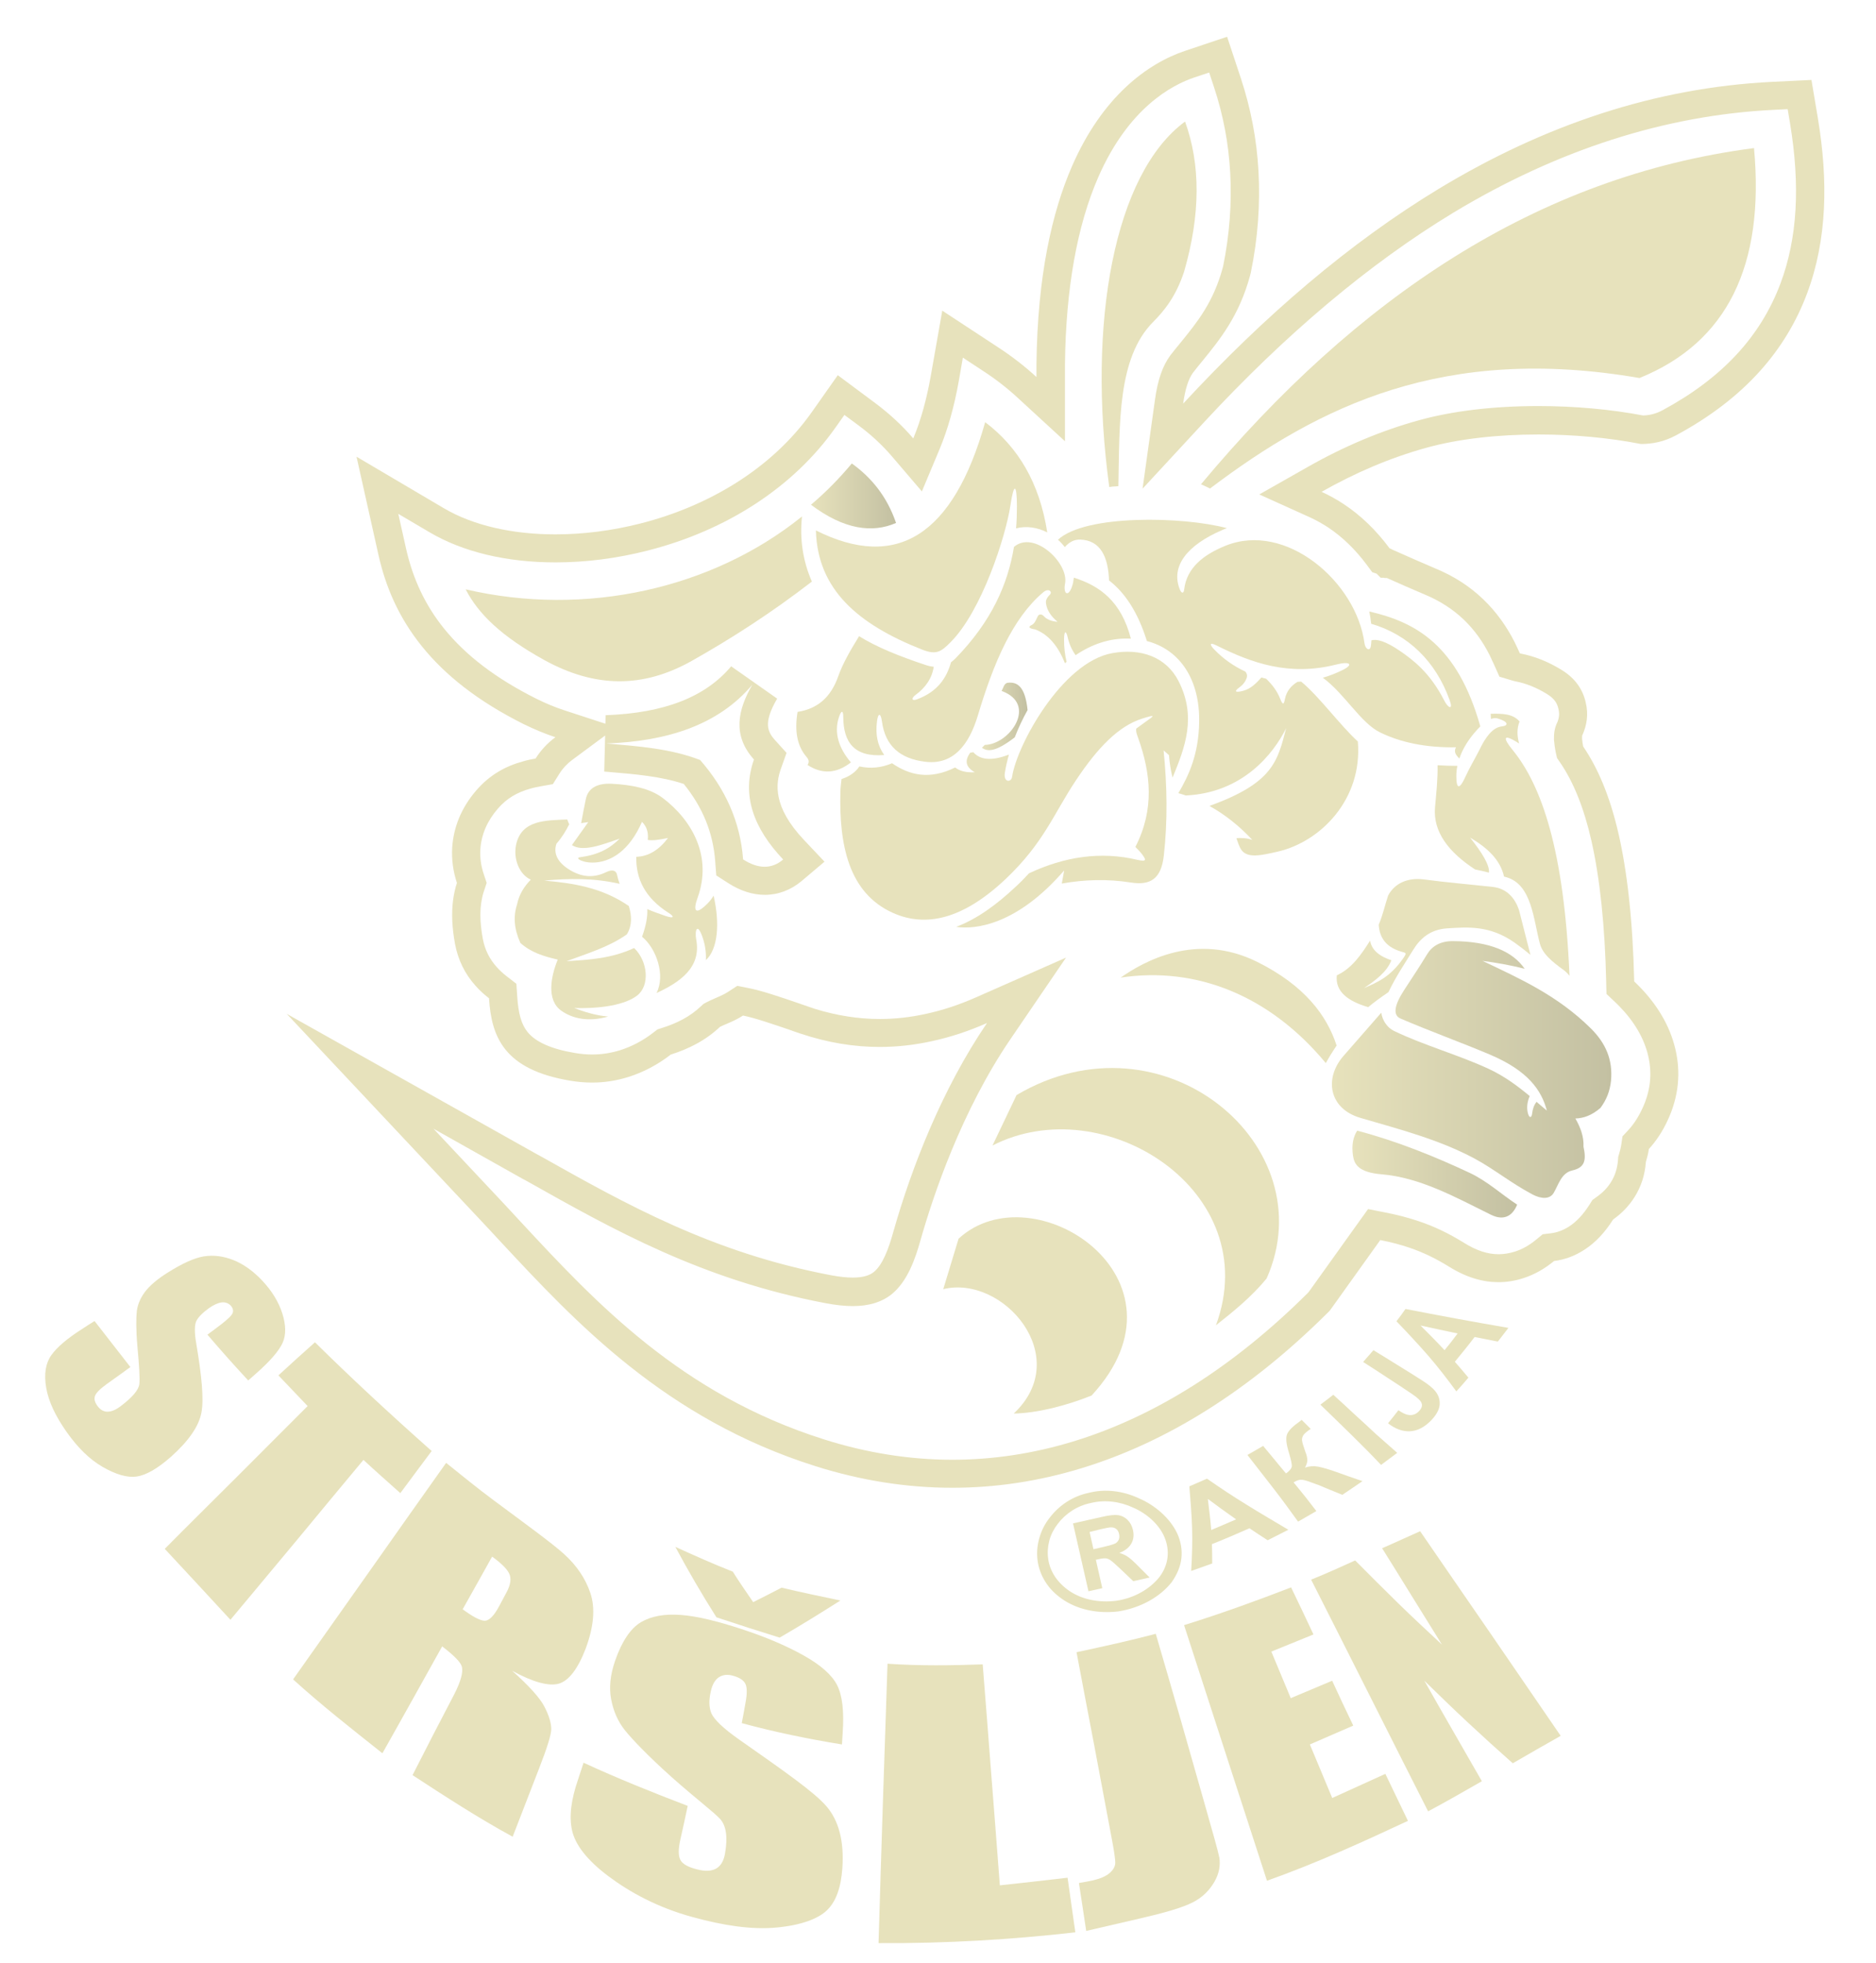 <?xml version="1.0" encoding="UTF-8"?> <svg xmlns="http://www.w3.org/2000/svg" xmlns:xlink="http://www.w3.org/1999/xlink" version="1.1" id="Layer_1" x="0px" y="0px" viewBox="0 0 265.89 278.21" style="enable-background:new 0 0 265.89 278.21;" xml:space="preserve"> <style type="text/css"> .st0{fill:#E7E2BC;} .st1{fill:url(#SVGID_1_);} .st2{fill:url(#SVGID_00000155147647599560124000000007011957905693388674_);} .st3{fill:url(#SVGID_00000097501363431157267250000001437161588798805681_);} .st4{fill:url(#SVGID_00000010307109163263925380000008910785159284988827_);} </style> <g> <g> <path class="st0" d="M156.23,225.1l-0.91-4.02l0.39-0.09c0.45-0.1,0.79-0.13,1.01-0.12c0.22,0.03,0.45,0.12,0.67,0.27 c0.22,0.15,0.68,0.55,1.35,1.18l1.88,1.79l2.32-0.52l-1.61-1.61c-0.63-0.64-1.12-1.09-1.46-1.31c-0.34-0.24-0.74-0.42-1.22-0.57 c0.82-0.31,1.38-0.76,1.7-1.33s0.39-1.21,0.22-1.94c-0.13-0.57-0.39-1.04-0.76-1.41c-0.39-0.37-0.82-0.6-1.33-0.67 c-0.51-0.07-1.27,0.01-2.31,0.25l-4.09,0.92l2.19,9.62L156.23,225.1z M155.93,216.76c0.79-0.18,1.27-0.27,1.43-0.28 c0.33-0.01,0.6,0.04,0.82,0.21c0.22,0.16,0.36,0.4,0.43,0.73c0.06,0.28,0.06,0.55-0.03,0.77c-0.09,0.22-0.24,0.4-0.45,0.54 c-0.21,0.13-0.79,0.3-1.71,0.52l-1.44,0.33l-0.55-2.44L155.93,216.76z"></path> </g> <g> <path class="st0" d="M150.53,226.63c2.04,1.43,4.88,2.14,8.01,1.76c3.2-0.52,5.9-2.08,7.53-4.14c0.74-1.06,1.24-2.2,1.37-3.38 c0.13-1.16-0.06-2.35-0.58-3.51c-0.54-1.15-1.34-2.13-2.28-2.98c-0.94-0.83-2.01-1.53-3.17-2.02c-2.2-1.03-4.73-1.38-7.1-0.77 c-2.32,0.48-4.24,1.82-5.54,3.53c-0.66,0.83-1.15,1.79-1.44,2.8c-0.3,1.01-0.42,2.08-0.28,3.19c0.13,1.1,0.52,2.14,1.1,3.07 C148.72,225.11,149.54,225.94,150.53,226.63z M148.74,218.29c0.24-0.85,0.66-1.64,1.19-2.32c1.09-1.43,2.72-2.55,4.71-2.95 c2.02-0.49,4.15-0.19,6,0.68c0.97,0.42,1.85,1,2.61,1.7c0.76,0.7,1.4,1.53,1.8,2.49c0.4,0.95,0.54,1.95,0.42,2.9 c-0.12,0.97-0.52,1.92-1.15,2.74c-1.31,1.65-3.47,2.95-6.06,3.35c-2.55,0.33-4.9-0.19-6.64-1.35c-0.85-0.57-1.56-1.27-2.08-2.04 c-0.51-0.77-0.86-1.64-0.98-2.56C148.43,220.03,148.52,219.13,148.74,218.29z"></path> </g> <g> <path class="st0" d="M212.29,190.15c0.51-0.64,1-1.3,1.5-1.94c-2.47-0.43-4.93-0.86-7.37-1.31c-2.43-0.45-4.84-0.91-7.22-1.37 c-0.4,0.6-0.83,1.16-1.28,1.74c1.53,1.59,3.04,3.2,4.48,4.85c1.43,1.65,2.74,3.36,4.01,5.09c0.58-0.64,1.16-1.28,1.71-1.95 c-0.63-0.76-1.27-1.5-1.92-2.25c0.97-1.18,1.92-2.34,2.8-3.51C210.1,189.72,211.2,189.94,212.29,190.15z M204.74,191.37 c-1.1-1.19-2.25-2.34-3.41-3.5c1.76,0.39,3.51,0.76,5.26,1.13C206,189.81,205.38,190.6,204.74,191.37z"></path> </g> <g> <path class="st0" d="M193.2,193.04c1.16,0.74,2.32,1.49,3.47,2.25c1.15,0.74,2.29,1.5,3.42,2.26c0.85,0.57,1.33,1.03,1.41,1.38 c0.12,0.34-0.03,0.73-0.43,1.13c-0.39,0.4-0.88,0.57-1.43,0.49c-0.37-0.04-0.85-0.27-1.44-0.67c-0.49,0.63-0.97,1.24-1.47,1.85 c1.04,0.82,2.1,1.19,3.14,1.13c1.03-0.06,2-0.57,2.9-1.47c0.76-0.77,1.19-1.52,1.27-2.23c0.07-0.73-0.13-1.38-0.6-1.97 c-0.36-0.45-0.97-0.95-1.86-1.52c-1.13-0.73-2.29-1.44-3.45-2.16c-1.15-0.71-2.31-1.44-3.47-2.14 C194.15,191.94,193.67,192.49,193.2,193.04z"></path> </g> <g> <path class="st0" d="M188.97,197.69c-0.6,0.48-1.22,0.94-1.83,1.4c1.44,1.41,2.92,2.81,4.36,4.24c1.44,1.41,2.86,2.84,4.24,4.3 c0.77-0.58,1.53-1.15,2.29-1.71l-3.07-2.71c-0.98-0.92-1.98-1.85-2.98-2.75C190.98,199.52,189.97,198.59,188.97,197.69z"></path> </g> <g> <path class="st0" d="M182.27,208.84c-0.55-0.64-1.09-1.3-1.62-1.95s-1.09-1.3-1.62-1.95c-0.74,0.43-1.49,0.85-2.23,1.28 c1.22,1.56,2.44,3.13,3.65,4.69c1.21,1.56,2.38,3.16,3.53,4.76c0.86-0.51,1.73-1.01,2.59-1.5c-0.52-0.68-1.06-1.37-1.59-2.05 c-0.54-0.67-1.1-1.34-1.64-2.02c0.42-0.24,0.76-0.37,1.06-0.37c0.28,0,0.79,0.12,1.47,0.39c0.39,0.15,0.61,0.22,0.66,0.24 c0.15,0.04,0.25,0.09,0.3,0.1c1.13,0.48,2.28,0.95,3.42,1.41c0.97-0.64,1.92-1.3,2.86-1.94c-1.28-0.43-2.56-0.88-3.83-1.34 c-0.97-0.34-1.79-0.58-2.44-0.71c-0.64-0.12-1.28-0.07-1.88,0.13c0.24-0.45,0.36-0.83,0.33-1.15s-0.1-0.67-0.27-1.06 c-0.25-0.76-0.43-1.25-0.46-1.53c-0.06-0.25-0.01-0.51,0.1-0.74c0.1-0.22,0.39-0.49,0.8-0.79l0.31-0.21 c-0.43-0.43-0.85-0.85-1.28-1.28l-0.28,0.22c-0.95,0.67-1.55,1.25-1.77,1.77c-0.24,0.52-0.15,1.41,0.25,2.69 c0.3,1.01,0.43,1.64,0.4,1.92C183.03,208.17,182.76,208.49,182.27,208.84z"></path> </g> <g> <path class="st0" d="M171.07,209.58c-0.83,0.36-1.67,0.73-2.5,1.09c0.16,2,0.33,3.98,0.39,5.96c0.06,1.98-0.01,4.01-0.13,6.03 c0.98-0.34,2-0.7,2.98-1.06c0-0.91-0.01-1.82-0.04-2.74c1.77-0.7,3.54-1.46,5.32-2.25c0.85,0.58,1.73,1.15,2.58,1.7 c0.98-0.49,1.95-0.98,2.93-1.49c-1.98-1.18-3.98-2.34-5.9-3.54C174.77,212.1,172.89,210.85,171.07,209.58z M171.67,216.86 c-0.12-1.49-0.3-2.95-0.48-4.41c1.31,0.98,2.65,1.95,4.01,2.9C174.01,215.86,172.83,216.37,171.67,216.86z"></path> </g> <g> <path class="st0" d="M51.51,206.92c1.68,1.56,3.44,3.11,5.23,4.71c1.46-2,2.98-3.98,4.44-5.97c-6.06-5.38-11.6-10.53-16.54-15.41 c-1.76,1.56-3.48,3.13-5.18,4.69c1.34,1.41,2.71,2.86,4.14,4.35c-3.36,3.36-6.74,6.76-10.11,10.12 c-3.36,3.36-6.79,6.73-10.14,10.12c2.98,3.2,6.09,6.55,9.31,10.05c3.13-3.77,6.3-7.53,9.44-11.32 C45.21,214.48,48.37,210.7,51.51,206.92z"></path> </g> <g> <path class="st0" d="M188.82,254.84c-1.07-2.53-2.1-5.06-3.17-7.59c2.1-0.92,4.14-1.79,6.15-2.67c-1.03-2.13-2.01-4.24-2.99-6.36 c-1.92,0.82-3.87,1.62-5.87,2.47c-0.92-2.2-1.83-4.39-2.75-6.6c2.04-0.83,4.03-1.64,5.97-2.43c-1.03-2.22-2.1-4.44-3.17-6.67 c-4.71,1.82-9.74,3.66-15.17,5.35c1.95,6.03,3.92,12.08,5.87,18.11c1.95,6.03,3.92,12.08,5.88,18.12 c7.27-2.59,13.86-5.64,19.98-8.49c-1.07-2.22-2.13-4.44-3.2-6.66C193.88,252.55,191.38,253.68,188.82,254.84z"></path> </g> <g> <path class="st0" d="M170.88,256.18c-1.16-4.09-2.34-8.2-3.5-12.3c-1.18-4.11-2.37-8.2-3.57-12.31 c-3.59,0.95-7.33,1.77-11.23,2.61c0.83,4.47,1.7,8.93,2.55,13.42c0.83,4.45,1.68,8.95,2.52,13.42c0.27,1.43,0.4,2.43,0.42,2.93 c0.01,0.54-0.24,1.04-0.8,1.53c-0.54,0.46-1.34,0.8-2.38,1.04c-0.42,0.09-1.06,0.22-1.97,0.37c0.36,2.26,0.68,4.53,1.03,6.79 c2.62-0.61,5.21-1.21,7.77-1.8c3.32-0.77,5.76-1.46,7.3-2.23c1.46-0.73,2.46-1.8,3.13-2.98c0.64-1.13,0.83-2.26,0.68-3.34 C172.61,262.23,171.92,259.86,170.88,256.18z"></path> </g> <g> <path class="st0" d="M141.71,267.22c-0.39-5.21-0.8-10.44-1.21-15.66c-0.4-5.21-0.8-10.44-1.22-15.66 c-4.44,0.16-8.95,0.22-13.49-0.09c-0.22,6.6-0.45,13.21-0.66,19.8c-0.21,6.6-0.42,13.21-0.61,19.8 c9.59,0.06,18.95-0.51,27.89-1.53c-0.37-2.59-0.73-5.17-1.1-7.74C148.16,266.5,144.96,266.88,141.71,267.22z"></path> </g> <g> <path class="st0" d="M201.28,217.03c-1.76,0.77-3.53,1.61-5.39,2.41c1.44,2.29,2.84,4.57,4.24,6.83c1.41,2.28,2.84,4.56,4.24,6.83 c-2.08-1.94-4.17-3.87-6.21-5.87c-2.05-2-4.06-4.02-6.09-6.06c-2.01,0.91-4.06,1.85-6.24,2.72c2.75,5.45,5.54,10.94,8.29,16.42 c2.75,5.46,5.51,10.94,8.29,16.42c2.65-1.41,5.17-2.87,7.62-4.27c-1.35-2.37-2.72-4.73-4.09-7.12c-1.37-2.37-2.71-4.73-4.06-7.12 c2.05,2,4.11,4.01,6.19,5.94c2.11,1.97,4.2,3.87,6.34,5.76c2.32-1.34,4.57-2.64,6.79-3.89c-3.32-4.85-6.64-9.69-9.96-14.53 C207.94,226.7,204.6,221.88,201.28,217.03z"></path> </g> <g> <path class="st0" d="M110.5,232.11c2.95-1.71,5.81-3.48,8.61-5.26c-2.78-0.58-5.55-1.16-8.34-1.82c-1.31,0.7-2.67,1.37-4.02,2.05 c-0.98-1.44-2-2.89-2.89-4.32c-2.78-1.09-5.49-2.31-8.14-3.51c1.77,3.31,3.72,6.66,5.82,9.98 C104.53,230.23,107.48,231.17,110.5,232.11z"></path> </g> <g> <path class="st0" d="M83.67,225.78c-0.71-2.11-1.98-3.93-3.72-5.51c-1.73-1.56-5.14-4.03-9.96-7.61 c-2.37-1.76-4.57-3.56-6.76-5.32c-3.63,5.11-7.24,10.23-10.85,15.35c-3.6,5.11-7.22,10.23-10.84,15.34 c3.95,3.59,8.25,6.97,12.66,10.47c1.43-2.52,2.83-5.05,4.24-7.56c1.41-2.53,2.83-5.06,4.23-7.59c1.68,1.3,2.65,2.25,2.8,2.92 c0.18,0.73-0.15,2.04-1.09,3.87c-0.98,1.91-2,3.83-2.98,5.73c-0.98,1.91-1.97,3.83-2.93,5.73c4.56,2.98,9.23,6.02,14.19,8.73 c1.25-3.22,2.5-6.45,3.74-9.66c1.15-2.96,1.73-4.79,1.73-5.61c0-0.77-0.28-1.82-0.94-3.11c-0.64-1.28-2.23-3.02-4.6-5.14 c2.95,1.62,5.21,2.23,6.63,1.82c1.4-0.42,2.67-2.07,3.77-4.91C84.16,230.58,84.4,227.94,83.67,225.78z M71.81,225.66 c-0.34,0.63-0.68,1.25-1.01,1.89c-0.79,1.52-1.53,2.23-2.19,2.16c-0.7-0.07-1.68-0.63-3.04-1.61c1.4-2.47,2.78-4.97,4.18-7.47 c1.27,0.92,2.07,1.7,2.41,2.38C72.49,223.68,72.39,224.58,71.81,225.66z"></path> </g> <g> <path class="st0" d="M105.13,244.23c4.69,1.27,9.45,2.25,14.2,3.02c0.04-0.52,0.07-1.04,0.1-1.56c0.22-3.13-0.04-5.39-0.79-6.86 c-0.74-1.44-2.31-2.83-4.75-4.2c-2.47-1.38-5.42-2.64-8.93-3.78c-3.2-1.04-6-1.76-8.4-1.95c-2.41-0.19-4.3,0.18-5.73,1.03 c-1.43,0.86-2.68,2.65-3.66,5.49c-0.68,1.97-0.86,3.8-0.55,5.43c0.31,1.65,0.95,3.14,1.95,4.39c1,1.24,3.13,3.51,6.61,6.63 c3.54,3.14,5.96,4.94,6.88,5.94c0.88,0.97,1.1,2.61,0.7,4.9c-0.18,1.03-0.58,1.74-1.25,2.13c-0.67,0.37-1.55,0.43-2.78,0.1 c-1.21-0.31-1.94-0.73-2.25-1.24c-0.36-0.58-0.37-1.58-0.04-3.02c0.36-1.58,0.7-3.14,1.03-4.72c-5.02-1.92-9.93-3.89-14.76-6.12 c-0.27,0.82-0.54,1.62-0.8,2.44c-0.95,2.77-1.28,5.15-0.83,7.16c0.45,2.02,2.11,4.2,5.14,6.48c3.04,2.28,6.98,4.44,11.88,5.78 c4.48,1.24,8.5,1.83,11.97,1.5c3.51-0.33,5.9-1.25,7.13-2.44c1.25-1.19,2-3.17,2.19-5.99c0.27-3.86-0.54-6.76-2.25-8.75 c-1.76-2.04-6-4.99-12.43-9.5c-2.26-1.59-3.48-2.81-3.86-3.63c-0.37-0.82-0.4-1.89-0.1-3.19c0.22-1,0.63-1.65,1.18-2 c0.55-0.34,1.25-0.42,2.1-0.15c0.8,0.24,1.34,0.6,1.59,1.06c0.27,0.48,0.3,1.4,0.04,2.74 C105.49,242.32,105.32,243.28,105.13,244.23z"></path> </g> <g> <path class="st0" d="M28.55,200.2c0.36-1.88,0.04-5.18-0.74-9.81c-0.27-1.55-0.24-2.59,0.01-3.14c0.27-0.55,0.86-1.16,1.77-1.82 c0.7-0.49,1.31-0.77,1.82-0.83c0.51-0.06,0.97,0.1,1.3,0.46c0.3,0.34,0.39,0.68,0.27,1.03c-0.12,0.34-0.66,0.86-1.58,1.58 c-0.66,0.51-1.34,1.01-2,1.5c1.82,2.13,3.74,4.3,5.78,6.49c0.36-0.3,0.68-0.61,1.03-0.91c2.08-1.82,3.36-3.32,3.86-4.45 c0.49-1.13,0.46-2.5-0.06-4.15c-0.51-1.58-1.44-3.16-2.89-4.69c-1.28-1.35-2.65-2.31-4.06-2.87c-1.4-0.55-2.78-0.73-4.14-0.52 c-1.35,0.21-3.08,1-5.18,2.32c-1.46,0.92-2.53,1.83-3.22,2.75c-0.67,0.91-1.03,1.85-1.13,2.71c-0.1,0.88-0.13,2.55,0.09,5.06 c0.24,2.62,0.36,4.39,0.27,5.26c-0.09,0.83-1,1.88-2.56,3.07c-0.73,0.57-1.34,0.83-1.92,0.85c-0.55,0.01-1.04-0.25-1.44-0.79 c-0.4-0.54-0.52-1.01-0.37-1.43c0.13-0.42,0.7-1,1.71-1.73c1.12-0.8,2.23-1.58,3.31-2.38c-1.76-2.25-3.44-4.41-5.08-6.52 c-0.6,0.37-1.21,0.76-1.8,1.15c-2.05,1.31-3.5,2.53-4.32,3.68c-0.82,1.15-1.06,2.68-0.74,4.59c0.34,2.01,1.34,4.09,2.95,6.37 c1.52,2.13,3.14,3.77,5.03,4.87c1.91,1.1,3.53,1.58,4.88,1.37c1.34-0.19,2.98-1.16,4.84-2.8C26.77,204.21,28.2,202.12,28.55,200.2 z"></path> </g> <g> <linearGradient id="SVGID_1_" gradientUnits="userSpaceOnUse" x1="139.165" y1="101.535" x2="145.627" y2="101.535"> <stop offset="0" style="stop-color:#E7E2BC"></stop> <stop offset="1" style="stop-color:#C3C0A2"></stop> </linearGradient> <path class="st1" d="M139.57,105.58c-0.13,0.15-0.27,0.28-0.4,0.4c0.77,0.57,1.91,0.64,4.65-1.47c0.51-1.31,1.12-2.62,1.82-3.87 c-0.34-3.35-1.47-4.02-2.8-3.87c-0.55,0.06-0.63,0.77-0.89,1.16C147.13,99.8,143.13,105.52,139.57,105.58z"></path> </g> <g> <path class="st0" d="M167.05,96.56c-1.76-3.47-5.38-4.71-9.38-3.99c-7.16,1.25-13.58,13.13-14.22,17.52 c-0.12,0.85-1.25,0.83-1.03-0.55c0.13-0.85,0.33-1.71,0.58-2.59c-2.59,1.01-4.17,0.68-5.05-0.34c-0.15,0.03-0.28,0.06-0.43,0.07 c-0.83,1.12-0.67,2.04,0.64,2.78c-1.24,0.06-2.16-0.18-2.78-0.68c-3.66,1.8-6.48,1.09-8.95-0.6c-1.49,0.64-3.04,0.8-4.63,0.45 c-0.51,0.79-1.41,1.44-2.53,1.79c-0.06,0.6-0.15,1.19-0.16,1.8c-0.19,7.52,1.16,14.37,7.47,17.18c4.56,2.04,9.84,0.97,15.95-4.81 c5.43-5.14,6.8-9.25,9.98-14.01c3.1-4.66,6.05-7.68,9.38-8.73c1.92-0.6,1.83-0.48,0.4,0.51c-0.43,0.3-0.85,0.61-1.25,0.91 c-0.07,0.48,0.13,0.92,0.31,1.43c1.73,4.9,2.32,9.98-0.43,15.34c0.28,0.3,0.58,0.58,0.83,0.89c0.74,0.94,0.83,1.25-0.54,0.94 c-5.2-1.24-10.35-0.45-15.37,1.91c-0.6,0.66-1.25,1.33-1.97,1.98c-2.59,2.43-5.36,4.48-8.35,5.61c2.64,0.4,8.58-0.21,15.31-8 c-0.12,0.63-0.22,1.24-0.34,1.86c3.22-0.57,6.45-0.67,9.77-0.15c2.8,0.45,4.32-0.52,4.69-3.8c0.55-4.88,0.48-9.87-0.03-14.92 c0.25,0.22,0.51,0.45,0.76,0.67c0.1,1.18,0.27,2.25,0.51,3.19C167.98,105.89,169.61,101.6,167.05,96.56z"></path> </g> <g> <path class="st0" d="M135.86,175.57c-0.73,2.38-1.44,4.76-2.17,7.15c8.5-2.07,18.55,9.6,9.99,17.63 c3.36-0.06,7.47-1.13,11.03-2.55C170,181.26,146.43,165.81,135.86,175.57z"></path> </g> <g> <path class="st0" d="M118.89,101.69c0.36-1.1,0.63-1.01,0.63-0.06c0.01,3.57,1.56,5.73,5.81,5.38c-1.03-1.44-1.21-2.95-1.06-4.51 c0.15-1.61,0.57-1.46,0.73-0.25c0.46,3.47,2.56,5.29,6.16,5.72c3.92,0.48,6.19-2.38,7.44-6.58c2.23-7.44,4.9-13.73,9.22-17.41 c0.85-0.73,1.37-0.06,0.98,0.31c-0.49,0.48-0.6,0.86-0.55,1.22c0.13,1.04,0.77,1.89,1.64,2.62c-0.97-0.07-1.58-0.39-1.97-0.82 c-0.25-0.28-0.66-0.3-0.82,0.01c-0.24,0.46-0.37,0.92-0.77,1.21c-0.79,0.36-0.36,0.57,0.39,0.68c1.85,0.7,3.26,2.35,4.21,4.79 l0.24-0.19c-0.25-1.04-0.37-2.11-0.36-3.2c0.01-1.18,0.27-1.33,0.51-0.3c0.22,0.98,0.6,1.82,1.13,2.55 c2.26-1.53,4.79-2.43,7.53-2.35l0.3,0.01c-1.35-5.26-4.39-7.5-8.08-8.64c-0.03,0.22-0.06,0.43-0.1,0.66 c-0.48,2.19-1.47,1.86-1.15,0.18c0.58-2.9-4.42-7.64-7.24-5.2c-0.86,5.26-3.16,10.54-8.29,15.8c-0.21,0.21-0.42,0.39-0.63,0.54 c-0.61,2.19-1.88,4.18-4.85,5.27c-0.76,0.28-0.77-0.19-0.21-0.61c1.43-1.04,2.37-2.37,2.61-4.02c-0.39-0.03-0.77-0.12-1.16-0.25 c-3.81-1.27-6.97-2.55-9.42-4.08c-1.18,1.92-2.29,3.8-2.96,5.7c-1.03,2.92-2.89,4.59-5.76,5.03c-0.43,2.61-0.12,4.79,1.31,6.43 c0.34,0.39,0.33,0.77,0.1,1.09c2.04,1.33,4.08,1.25,6.15-0.36C118.87,106.03,118.19,103.87,118.89,101.69z"></path> </g> <g> <path class="st0" d="M144.08,155.21c-1.13,2.38-2.28,4.76-3.41,7.15c15.78-8.1,38.67,6.45,31.67,25.48c2.53-2,5.03-4.02,7.18-6.63 C187.88,162.38,164.83,142.95,144.08,155.21z"></path> </g> <g> <linearGradient id="SVGID_00000001639905251433590010000016138332531458450332_" gradientUnits="userSpaceOnUse" x1="114.94" y1="70.29" x2="127.001" y2="70.29"> <stop offset="0" style="stop-color:#E7E2BC"></stop> <stop offset="1" style="stop-color:#C3C0A2"></stop> </linearGradient> <path style="fill:url(#SVGID_00000001639905251433590010000016138332531458450332_);" d="M127,74.12 c-1.33-3.86-3.56-6.48-6.27-8.43c-1.76,2.11-3.69,4.08-5.79,5.85C119.65,75.09,123.67,75.58,127,74.12z"></path> </g> <g> <path class="st0" d="M130.66,92.06c2.07,0.82,2.72,0.31,4.06-1.03c4.42-4.41,7.83-15.01,8.49-19.4c0.48-3.23,0.91-3.11,0.92,0.1 c0,1.06-0.03,2.1-0.12,3.16c1.47-0.39,3.05-0.13,4.42,0.57c-1.09-7.04-4.15-12.12-8.8-15.62c-4.53,16.08-12.55,21.07-23.99,15.34 C115.86,83.6,121.66,88.5,130.66,92.06z"></path> </g> <g> <path class="st0" d="M158.09,68.94c0.13-0.01,0.28-0.01,0.42-0.03c0.19-8.86-0.16-18.14,4.91-23.26c1.61-1.62,3.25-3.63,4.41-7.16 c2.35-8.17,2.32-15.22,0.13-21.26c-10.02,7.37-13.92,28.5-10.74,51.8C157.48,68.98,157.78,68.95,158.09,68.94z"></path> </g> <g> <path class="st0" d="M167.83,83.59c-0.06,0.51-0.36,0.61-0.63-0.09c-1.27-3.25,1.03-6.24,6.09-8.4c0.19-0.09,0.39-0.16,0.6-0.24 c-6.19-1.67-20.07-1.97-23.94,1.64c0.36,0.31,0.68,0.67,0.97,1.04c0.58-0.66,1.28-1.09,2.19-1.06c2.86,0.1,3.95,2.43,4.08,5.79 c2.25,1.74,4.09,4.5,5.36,8.59c4.81,1.25,7.52,5.63,7.41,11.48c-0.07,4.56-1.47,7.58-2.95,10.08c0.36,0.1,0.71,0.21,1.06,0.33 c8.06-0.39,12.4-5.88,14.22-9.54c-1.22,4.69-1.85,7.77-10.88,11.02c2.19,1.21,4.21,2.81,6.09,4.82c-0.63-0.24-1.59-0.33-2.26-0.24 c0.21,0.55,0.4,1.28,0.77,1.74c0.89,1.09,2.69,0.71,5.11,0.15c6.05-1.4,12.02-7.4,11.33-15.6c-2.58-2.37-5.49-6.4-8.03-8.49 c-0.18,0.01-0.34,0.03-0.52,0.03c-0.85,0.52-1.55,1.25-1.79,2.46c-0.16,0.85-0.33,0.8-0.68-0.09c-0.43-1.09-1.15-2.01-1.98-2.81 c-0.22-0.06-0.43-0.1-0.66-0.18c-0.73,0.8-1.47,1.59-2.58,1.89c-1.24,0.33-1.25,0.03-0.61-0.43c0.45-0.33,0.86-0.73,1.09-1.38 c0.13-0.39,0.01-0.67-0.18-0.91c-1.67-0.77-3.14-1.82-4.38-3.1c-0.7-0.71-0.77-1.13,0.3-0.6c4.93,2.46,10.27,4.41,17,2.69 c1.89-0.48,2.49-0.01,0.86,0.79c-0.91,0.45-1.85,0.82-2.8,1.09c3.11,2.28,5.36,6.42,8.13,7.76c2.95,1.43,6.46,2.16,10.74,2.1 c-0.37,0.66,0.03,1.15,0.48,1.59c0.46-1.37,1.3-2.77,2.61-4.18l0.36-0.37c-3.23-11.48-9.1-14.77-15.74-16.29 c0.12,0.57,0.21,1.16,0.27,1.74c5.2,1.52,9.13,5.27,11.12,10.82c0.54,1.47-0.21,1.16-0.76,0.07c-2.05-4.02-4.48-5.78-6.18-6.97 c-2.19-1.52-3.47-1.79-4.15-1.56c-0.01,0.25-0.04,0.52-0.07,0.77c-0.1,0.83-0.79,0.51-0.91-0.37 c-1.15-8.68-11.15-17.32-19.74-13.8C170.66,78.59,168.18,80.43,167.83,83.59z"></path> </g> <g> <path class="st0" d="M207.66,110.17c-0.68,1.5-1.25,1.94-1.25-0.15c0-0.49,0.04-0.98,0.15-1.47c-0.94,0-1.88-0.03-2.81-0.09 c0.04,2.02-0.19,4.01-0.36,5.96c-0.31,3.51,1.97,6.39,5.67,8.81c0.64,0.13,1.3,0.28,1.97,0.45c0.13-1.04-0.98-2.83-2.67-4.96 c2.4,1.41,4.27,3.11,4.81,5.52l0.36,0.1c3.59,1.06,3.8,5.99,4.72,9.4c0.39,1.46,1.64,2.49,3.41,3.78 c0.28,0.21,0.55,0.48,0.79,0.79c-0.76-17.91-3.99-27.02-8.06-32.01c-1.33-1.62-1.5-2.46,0.82-0.98l0.1,0.07 c-0.3-1.07-0.34-2.11,0.06-3.13c-0.95-1.12-2.5-1.13-4.09-1.09c0.01,0.24,0.03,0.48,0.04,0.73c0.34-0.12,0.66-0.15,0.94-0.07 c1.58,0.46,1.56,1.03,0.6,1.13c-1.27,0.13-2.29,1.46-3.17,3.31C209.01,107.61,208.27,108.83,207.66,110.17z"></path> </g> <g> <path class="st0" d="M170.22,68.64c0.43,0.19,0.86,0.39,1.28,0.6c15.47-11.7,33.16-20.44,60.87-15.66 c12.46-5.05,17.76-15.99,16.23-32.59C217.81,24.98,192.23,42.26,170.22,68.64z"></path> </g> <g> <path class="st0" d="M178.2,136.34c-8.65-4.3-16.08-0.07-19.37,2.22c10.75-1.62,21.16,2.56,29.08,12.12 c0.21-0.39,0.46-0.8,0.71-1.22c0.28-0.46,0.57-0.88,0.82-1.27C188.06,143.92,184.9,139.68,178.2,136.34z"></path> </g> <g> <path class="st0" d="M171.38,10.28l0.7,2.12c1.31,3.98,2.05,7.93,2.28,12.09c0.24,4.35-0.1,8.8-1,13.24l-0.07,0.26 c-1.33,4.87-3.58,7.64-5.96,10.57c-0.52,0.63-1.02,1.24-1.45,1.8l-0.02,0.03l-0.02,0.03c-1.07,1.46-1.75,3.43-2.14,6.21 l-1.76,12.63l8.66-9.36c11.61-12.55,23.5-22.55,35.36-29.74c14.77-8.92,30.04-13.83,45.4-14.59l2.01-0.1l0.33,1.97 c1.48,8.93,1.04,16.37-1.35,22.74c-2.84,7.57-8.32,13.44-16.72,17.97c-0.86,0.46-1.73,0.7-2.73,0.74 c-4.63-0.88-9.76-1.34-14.87-1.34c-6.35,0-12.22,0.7-16.97,2.03c-5.26,1.45-10.56,3.67-15.74,6.62l-6.84,3.88l7.17,3.24 c0.85,0.39,1.72,0.87,2.58,1.43c2.03,1.35,3.88,3.14,5.51,5.34l0.75,1.01l0.62,0.21l0.58,0.58h0.46l0.05,0.03h0.36 c1.69,0.76,3.77,1.67,5.31,2.32c2.16,0.89,4.04,2.1,5.59,3.58c1.46,1.4,2.7,3.1,3.67,5.04c0.18,0.36,0.37,0.78,0.64,1.37 l0.75,1.68l1.76,0.53l0.15,0.04l0.2,0.06l0.2,0.04c1.45,0.28,2.93,0.87,4.4,1.77c1.17,0.71,1.48,1.41,1.64,2.08 c0.17,0.68,0.14,1.21-0.12,1.89l-0.02,0.04c-0.48,0.96-0.48,1.86-0.48,2.34v0.18l0.02,0.18c0.04,0.39,0.1,0.97,0.24,1.62 l0.17,0.76l0.44,0.64c1.9,2.76,3.39,6.48,4.43,11.07c1.21,5.32,1.92,12.06,2.1,20.05l0.04,1.68l1.22,1.15 c0.09,0.08,0.17,0.17,0.26,0.25c0.12,0.12,0.24,0.24,0.36,0.36c2.11,2.17,3.48,4.51,4.06,6.96c0.61,2.58,0.34,5.05-0.83,7.55 c-0.56,1.2-1.22,2.21-1.95,3l-0.85,0.91l-0.18,1.23c-0.06,0.38-0.16,0.81-0.3,1.26l-0.13,0.44l-0.03,0.45 c-0.09,1.16-0.41,2.18-1,3.12c-0.49,0.79-1.14,1.46-1.98,2.06l-0.64,0.46l-0.42,0.67c-0.86,1.36-1.82,2.39-2.86,3.07 c-0.83,0.54-1.7,0.87-2.61,0.98l-1.16,0.14l-0.9,0.74c-0.99,0.82-1.98,1.38-3.02,1.71c-0.8,0.25-1.56,0.38-2.33,0.38 c-1.57,0-3.18-0.53-4.94-1.64c-2.14-1.33-4.23-2.32-6.35-3.03c-1.44-0.49-2.97-0.89-4.68-1.23l-2.53-0.5l-1.5,2.09l-6.79,9.49 l-0.18,0.24l-0.09,0.09c-10.49,10.43-21.68,17.51-33.24,21.03c-5.64,1.72-11.4,2.59-17.11,2.59c-6.04,0-12.17-0.97-18.21-2.89 c-20.27-6.41-32.32-19.36-42.94-30.79c-1-1.08-1.2-1.3-1.33-1.44c-0.15-0.16-0.2-0.22-1.2-1.29l-9.87-10.51l12.61,7.09l0.02,0.01 l0.03,0.01l0.66,0.36c12.18,6.86,24.78,13.94,42.21,17.25c1.48,0.28,2.76,0.42,3.91,0.42c2.31,0,4.19-0.59,5.59-1.76 c2.16-1.81,3.25-4.9,4.02-7.66c1.77-6.23,5.78-18.22,12.72-28.41l7.88-11.56l-12.8,5.65c-2.4,1.06-4.79,1.84-7.14,2.34 c-2.15,0.47-4.32,0.71-6.45,0.71c-3.03,0-6.13-0.49-9.21-1.44l-1.92-0.66l-0.08-0.03c-2.94-1.01-5.49-1.88-7.39-2.25l-1.6-0.32 l-1.37,0.89c-0.49,0.32-1.13,0.6-1.95,0.95l-0.15,0.07c-0.24,0.1-0.53,0.23-0.85,0.4l-0.47,0.25l-0.39,0.36 c-0.77,0.73-1.62,1.33-2.59,1.85c-0.86,0.46-1.82,0.86-2.85,1.18l-0.69,0.22l-0.57,0.44c-1.48,1.15-3.03,1.97-4.72,2.51 c-1.32,0.41-2.62,0.61-3.98,0.61c-0.78,0-1.58-0.07-2.4-0.21c-3.33-0.55-5.6-1.55-6.75-2.98c-0.87-1.08-1.3-2.58-1.46-5.02 l-0.12-1.81l-1.43-1.11c-0.51-0.4-0.96-0.81-1.37-1.28c-1.02-1.14-1.66-2.43-1.95-3.95c-0.36-1.93-0.44-3.58-0.25-5.01 c0.1-0.68,0.21-1.22,0.37-1.69l0.42-1.26l-0.42-1.26c-0.39-1.17-0.55-2.35-0.48-3.49c0.14-2.09,0.97-4.03,2.47-5.76 c1.24-1.44,2.68-2.32,4.71-2.88c0.37-0.1,0.79-0.2,1.36-0.3l1.74-0.31l0.94-1.5c0.47-0.75,1.06-1.38,1.81-1.94l4.66-3.45 l-0.13,5.11l0.61,0.05c3.81,0.32,7.43,0.63,10.66,1.7c2.7,3.33,4.16,6.93,4.46,10.98l0.15,1.99l1.68,1.08 c1.73,1.11,3.48,1.67,5.21,1.67c1.89,0,3.69-0.68,5.22-1.97l3.23-2.73l-2.91-3.08c-4.46-4.72-4.01-8.02-3.27-10.09l0.8-2.25 l-1.6-1.77c-1.06-1.17-1.77-2.43,0.27-5.92l-6.52-4.58c-3.66,4.36-9.48,6.63-17.79,6.93l-0.03,1.21l-5.84-1.91 c-1.26-0.41-2.57-0.95-3.96-1.64c-5.69-2.85-9.96-6.1-13.05-9.91c-2.65-3.28-4.41-6.98-5.39-11.28l-1.12-5.01l4.43,2.61 c4.73,2.79,10.9,4.27,17.85,4.27c4.3,0,8.7-0.56,13.08-1.68c11.26-2.87,20.69-9.05,26.57-17.38l1.3-1.84l1.85,1.37 c1.87,1.37,3.52,2.9,4.91,4.53l4.22,4.94l2.51-5.99c1.15-2.75,2.07-6,2.72-9.65l0.58-3.32l2.83,1.86 c1.77,1.15,3.43,2.43,4.93,3.82l6.71,6.17v-9.12c0-0.22,0-0.44,0-0.66c0-0.38-0.01-0.76,0-1.19c0.13-10.69,1.72-19.6,4.73-26.48 c4.27-9.76,10.38-13.04,13.66-14.13L171.38,10.28 M173.92,5.21l-5.91,1.98c-5.45,1.82-11.78,6.55-16.05,16.32 c-2.89,6.61-4.91,15.69-5.06,28.04c-0.01,0.64,0,1.27,0,1.89c-1.68-1.55-3.51-2.96-5.46-4.23l-7.89-5.18l-1.64,9.31 c-0.55,3.08-1.35,6.13-2.47,8.8c-1.58-1.85-3.44-3.57-5.58-5.15l-5.12-3.81l-3.66,5.2c-5.75,8.16-14.83,13.4-24.28,15.81 c-4.08,1.04-8.19,1.55-12.09,1.55c-6.07,0-11.64-1.25-15.81-3.71l-12.37-7.3l3.13,14.01c1,4.41,2.81,8.75,6.18,12.92 c3.22,3.98,7.8,7.68,14.37,10.97c1.52,0.74,3.01,1.37,4.51,1.86c-1.15,0.85-2.08,1.86-2.81,3.02c-0.58,0.1-1.16,0.22-1.74,0.39 c-2.49,0.68-4.73,1.89-6.66,4.12c-2.16,2.5-3.23,5.27-3.42,8.1c-0.1,1.71,0.13,3.39,0.67,5.02c-0.25,0.76-0.42,1.55-0.54,2.4 c-0.25,1.92-0.15,3.99,0.28,6.3c0.42,2.17,1.34,4.14,2.9,5.88c0.57,0.64,1.19,1.22,1.91,1.77c0.34,5.36,2.02,10.12,11.55,11.69 c1.03,0.17,2.04,0.26,3.05,0.26c1.76,0,3.48-0.27,5.17-0.8c2.11-0.67,4.11-1.71,5.99-3.17c1.33-0.42,2.52-0.92,3.54-1.47 c1.34-0.71,2.47-1.55,3.44-2.46c0.22-0.12,0.49-0.22,0.73-0.33c0.91-0.39,1.76-0.76,2.53-1.27c1.65,0.33,4.17,1.19,6.95,2.14v0.01 l1.16,0.4h0.01c3.9,1.31,7.64,1.9,11.25,1.9c2.49,0,4.93-0.28,7.3-0.8c2.74-0.58,5.38-1.47,7.91-2.59 c-6.34,9.31-10.68,20.44-13.27,29.57c-0.71,2.56-1.53,4.68-2.74,5.69c-0.63,0.53-1.59,0.82-3.02,0.82c-0.87,0-1.91-0.11-3.16-0.35 c-16.78-3.19-28.96-10.04-41.02-16.82l-0.68-0.37L40.64,143.7l27.72,29.51c1.83,1.95,0.36,0.39,2.52,2.71 c10.71,11.51,23.39,25.15,44.67,31.88c6.48,2.05,12.97,3.07,19.42,3.07c6.14,0,12.25-0.92,18.28-2.76 c12.13-3.69,23.88-11.06,34.9-22.02l0.31-0.31l0.37-0.51l6.8-9.51c1.52,0.3,2.89,0.66,4.15,1.09c1.95,0.66,3.78,1.56,5.54,2.65 c2.52,1.58,4.86,2.23,7.05,2.23c1.22,0,2.4-0.2,3.54-0.57c1.68-0.54,3.1-1.4,4.35-2.43c1.47-0.18,2.93-0.7,4.32-1.61 c1.52-0.98,2.87-2.41,4.05-4.27c1.24-0.88,2.26-1.94,3.05-3.2c0.92-1.47,1.46-3.11,1.59-4.94c0.19-0.63,0.34-1.25,0.43-1.86 c1.01-1.09,1.91-2.44,2.65-4.03c1.61-3.44,1.88-6.86,1.1-10.15c-0.79-3.34-2.62-6.33-5.15-8.9c-0.22-0.21-0.45-0.45-0.68-0.67 c-0.21-8.93-1.03-15.68-2.2-20.84c-1.27-5.57-3.04-9.54-5.03-12.45c-0.09-0.4-0.13-0.79-0.16-1.12c0-0.24,0-0.43,0.06-0.55h0.01 c0.58-1.34,0.88-2.83,0.43-4.66c-0.43-1.79-1.46-3.35-3.45-4.56c-1.95-1.19-3.86-1.92-5.72-2.28l-0.15-0.04 c-0.24-0.54-0.48-1.06-0.71-1.53c-1.15-2.28-2.62-4.35-4.48-6.13c-1.86-1.79-4.12-3.28-6.83-4.39c-1.49-0.63-3.72-1.61-5.99-2.62 h-0.01l-0.04-0.03h-0.01l-0.01-0.01l-0.18-0.09l-0.06-0.03l-0.13-0.04c-1.89-2.55-4.06-4.66-6.51-6.28 c-1-0.66-2.05-1.25-3.14-1.74c4.75-2.69,9.69-4.82,14.83-6.24c4.54-1.27,10.16-1.89,15.91-1.89c4.94,0,9.98,0.46,14.52,1.35 c1.61,0,3.26-0.31,4.96-1.22c9.83-5.29,15.6-12.16,18.58-20.09c2.89-7.71,2.99-16.1,1.55-24.81l-0.92-5.48 c-1.85,0.09-3.69,0.18-5.55,0.27c-16.63,0.82-32.34,6.13-47.27,15.16c-12.6,7.64-24.64,17.93-36.23,30.45 c0.27-1.92,0.7-3.44,1.4-4.39c0.39-0.51,0.86-1.09,1.35-1.68c2.46-3.02,5.18-6.37,6.73-12.06l0.1-0.39 c1.03-4.99,1.35-9.78,1.1-14.38c-0.25-4.65-1.12-8.99-2.47-13.12L173.92,5.21L173.92,5.21z M108.37,122.85 c-0.95,0-1.97-0.35-3.05-1.04c-0.4-5.39-2.55-10.05-6.09-14.09c-4.18-1.62-8.75-1.95-13.3-2.34c8.68-0.31,15.92-2.64,20.71-8.35 c-2.11,3.63-2.84,7.22,0.22,10.62c-1.8,5.09-0.03,9.77,4.14,14.17C110.2,122.51,109.32,122.85,108.37,122.85L108.37,122.85z"></path> </g> <g> <linearGradient id="SVGID_00000018927664963656137170000007990467310840320403_" gradientUnits="userSpaceOnUse" x1="191.688" y1="166.415" x2="215.041" y2="166.415"> <stop offset="0" style="stop-color:#E7E2BC"></stop> <stop offset="1" style="stop-color:#C3C0A2"></stop> </linearGradient> <path style="fill:url(#SVGID_00000018927664963656137170000007990467310840320403_);" d="M192.45,160.28l-0.09-0.03 c-0.61,0.95-0.8,2.1-0.6,3.54c0.18,1.24,0.8,2.38,4.05,2.65c5.42,0.45,10.39,3.2,15.5,5.73c1.71,0.85,3.01,0.31,3.72-1.43 c-2.25-1.47-4.21-3.32-6.72-4.5C203.32,163.9,197.95,161.73,192.45,160.28z"></path> </g> <g> <path class="st0" d="M197.2,136.1c-2-0.67-2.81-1.64-3.02-2.77c-1.22,1.92-2.56,3.92-4.71,4.91c-0.25,2.28,1.53,3.65,4.45,4.51 c0.79-0.67,1.71-1.34,2.87-2.13c1.07-2.23,2.23-3.93,3.53-6.03c0.98-1.59,2.41-2.86,4.81-3.01c2.89-0.18,6.02-0.45,9.53,2.02 c0.77,0.55,1.52,1.12,2.25,1.73l-1.62-6.36c-0.55-1.61-1.68-3.04-3.71-3.26c-3.38-0.37-6.61-0.64-9.74-1.06 c-2.38-0.31-4.18,0.58-5.09,2.26c-0.48,1.43-0.77,2.83-1.34,4.15c0.1,1.68,0.88,3.13,3.16,3.81c0.7,0.21,0.88,0.13,0.3,0.97 c-1.86,2.67-3.65,3.38-5.54,4.21C194.97,138.93,196.58,137.76,197.2,136.1z"></path> </g> <g> <linearGradient id="SVGID_00000075144148965086589110000011403116427136516541_" gradientUnits="userSpaceOnUse" x1="188.799" y1="151.591" x2="228.413" y2="151.591"> <stop offset="0" style="stop-color:#E7E2BC"></stop> <stop offset="1" style="stop-color:#C3C0A2"></stop> </linearGradient> <path style="fill:url(#SVGID_00000075144148965086589110000011403116427136516541_);" d="M216.1,137.32 c-1.67-2.44-4.94-3.9-10.17-3.93c-1.79-0.01-2.98,0.71-3.68,1.89c-1.03,1.7-2.13,3.35-3.22,5.02c-1.47,2.25-1.61,3.6-0.54,4.06 c4.18,1.8,8.47,3.34,12.67,5.11c5.48,2.32,7.33,5.11,8.08,7.94c-0.49-0.4-0.97-0.82-1.46-1.24c-0.36,0.45-0.55,1-0.63,1.67 c-0.07,0.67-0.46,0.68-0.64-0.24c-0.15-0.79,0-1.56,0.3-2.25c-1.73-1.43-3.56-2.81-5.85-3.87c-4.36-2.01-9.05-3.28-13.39-5.36 c-0.94-0.45-1.65-1.49-1.8-2.58l-5.35,6.12c-2.77,3.17-2.08,7.47,2.38,8.78c5.6,1.64,11.18,3.08,16.21,5.78 c2.72,1.46,5.17,3.48,8.2,5.08c1.21,0.64,2.44,0.71,2.99-0.21c0.7-1.19,1.09-2.83,2.62-3.19c1.76-0.4,2.05-1.37,1.61-3.39 c0.07-1.37-0.4-2.68-1.15-3.98c1.13-0.03,2.31-0.42,3.56-1.5c0.85-1.15,1.34-2.38,1.49-3.84c0.28-2.95-0.73-5.33-2.87-7.44 c-4.71-4.66-10.04-7.04-15.34-9.56C212.14,136.46,214.13,136.8,216.1,137.32z"></path> </g> <g> <path class="st0" d="M100.29,128.05c-1.82,1.83-2.07,0.97-1.41-0.83c2.1-5.81-0.77-10.97-4.97-14.13c-1.8-1.35-4.35-1.85-7.16-2 c-2.2-0.12-3.41,0.68-3.72,2.17c-0.24,1.13-0.45,2.28-0.66,3.41l1.01-0.15c-0.77,1.09-1.55,2.17-2.32,3.26 c1.55,1.01,4.2-0.03,6.77-0.91c-1.44,1.41-2.99,2.28-5.67,2.64c-1.49,0.19,5.18,3.38,8.83-5.03c0.6,0.61,0.95,1.38,0.82,2.56 c0.55,0.13,1.58,0.01,2.87-0.27c-1.28,1.7-2.77,2.62-4.5,2.67c-0.06,3.08,1.21,5.81,4.59,7.95c0.85,0.54,0.79,0.85-0.45,0.43 c-0.86-0.3-1.74-0.6-2.58-0.97c0.06,1.01-0.15,2.29-0.74,3.92c2.01,1.64,3.35,5.43,2.05,7.98c3.34-1.55,6.36-3.62,5.63-7.56 c-0.25-1.35,0.16-2.47,0.88-0.39c0.34,0.97,0.55,2.1,0.49,3.28c1.67-1.52,2.02-5.11,1.09-9.13 C100.9,127.35,100.62,127.72,100.29,128.05z"></path> </g> <g> <path class="st0" d="M113.67,73.2C100.97,83.45,82.97,87.49,66,83.53c1.8,3.51,5.12,6.69,11.12,10.01 c7.24,3.99,14.01,4.01,20.89,0.15c5.69-3.2,11.43-6.91,17.06-11.26C113.78,79.49,113.33,76.37,113.67,73.2z"></path> </g> <g> <path class="st0" d="M80.29,136.24c2.93-1.1,5.96-1.98,8.56-3.81c0.76-1.28,0.7-2.64,0.27-4.02c-3.84-2.64-7.91-3.23-11.99-3.6 c3.48-0.31,6.98-0.39,10.69,0.46c-0.15-0.42-0.27-0.83-0.36-1.27c-0.18-0.79-0.89-0.7-1.52-0.4c-1.62,0.8-3.25,0.8-5-0.19 c-2-1.15-2.53-2.52-2.07-3.83c0.79-0.91,1.33-1.8,1.77-2.68l0.06-0.01c-0.12-0.25-0.21-0.49-0.3-0.74 c-3.02,0.13-6.49,0.04-7.25,3.57c-0.43,2.01,0.46,4.24,2.08,4.96c-0.92,0.95-1.65,2.05-1.95,3.53c-0.54,1.65-0.43,3.45,0.48,5.45 c1.52,1.34,3.26,1.88,5.29,2.35c-0.98,2.4-1.61,5.7,0.46,7.21c1.64,1.19,3.96,1.65,6.69,0.86c-1.89-0.15-3.68-0.77-4.82-1.21 c3.8,0.12,7.22-0.45,8.93-1.77c1.82-1.41,1.53-4.84-0.43-6.73C86.59,135.89,83.45,136.03,80.29,136.24z"></path> </g> </g> </svg> 